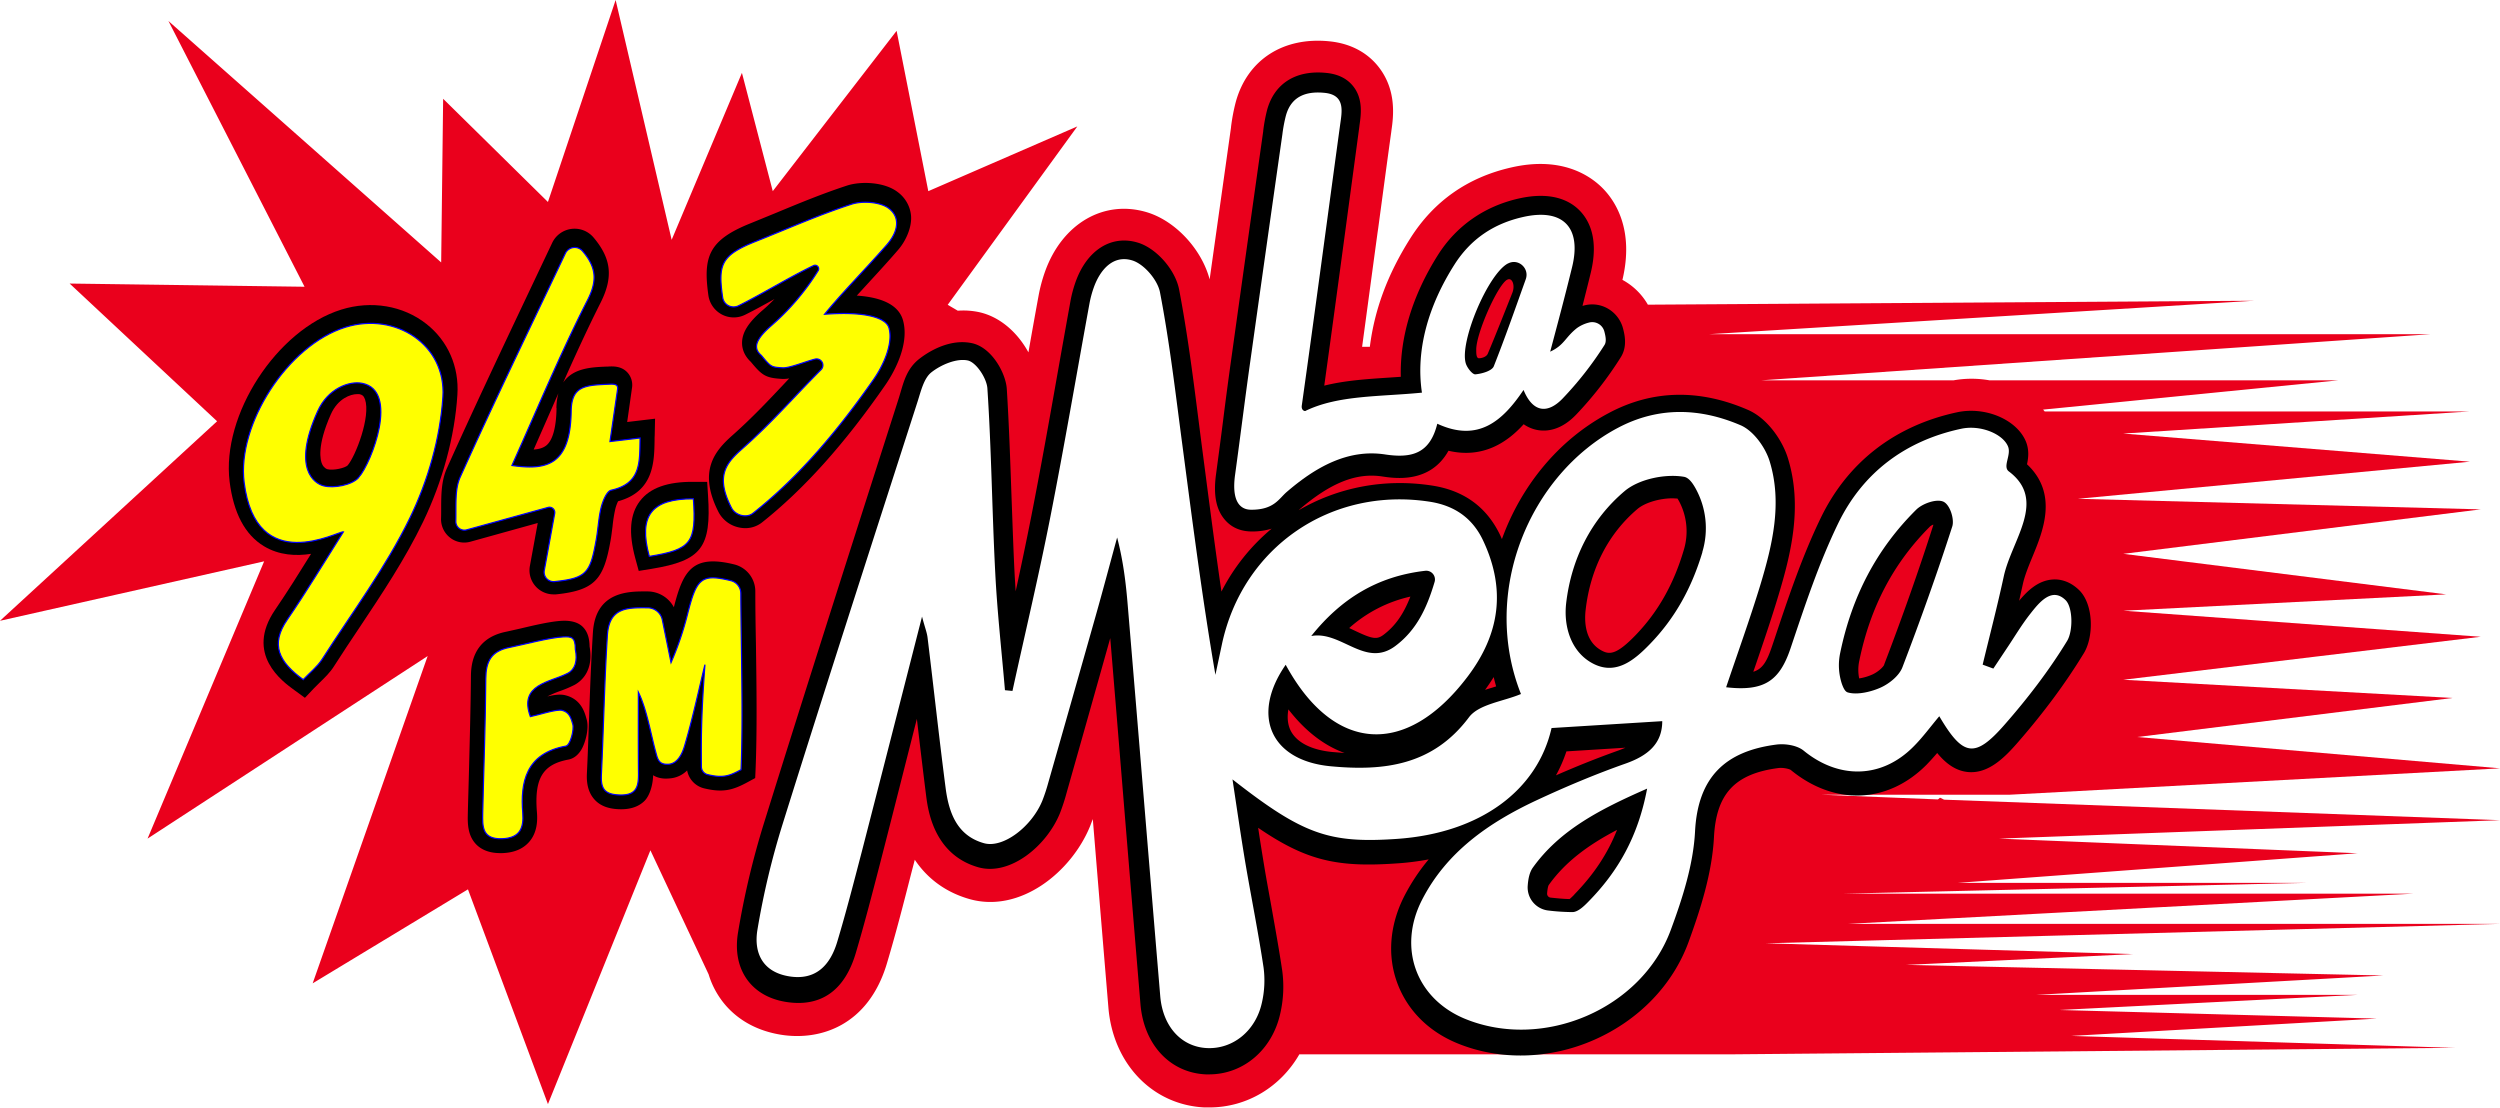 <svg id="4934e5e4-3197-4a8f-b2f6-f0684f799006" data-name="Capa 1" xmlns="http://www.w3.org/2000/svg" viewBox="0 0 2034.9 901.6">
  <defs>
    <style>
      .\33 1dd92d6-8cbf-4a88-ab98-498a24cd802f {
        fill: #ea001c;
      }

      .cff45af6-f956-423b-9cd8-c609b104d271 {
        fill: #ff0;
        stroke: blue;
        stroke-miterlimit: 10;
      }

      .edd23401-36dd-47ae-aeef-600b20d1f385 {
        fill: #fff;
      }
    </style>
  </defs>
  <title>La Mega 2007-2012</title>
  <g>
    <path class="31dd92d6-8cbf-4a88-ab98-498a24cd802f" d="M1247.9,686l-3.3-1.6-1.7,1.4-94.4-3.8h152.2l399.8-21.5L1405.1,635l256.7-31.8-268-14.8,290.9-35-290.9-21.2,262.8-13.3-262.8-33,290.9-36.2-328-8.6,319.2-30.2L1393.7,388l282.1-18h-346l-1.3-1.5,240-23.8H1285a83,83,0,0,0-29.5,0H1098.7l545.5-37.6H1057l443-27.2-493.2,3.2a52.8,52.8,0,0,0-19.8-19.7l-.9-.5c9.7-40.9-5.9-64.3-16.1-74.6s-33.6-26.4-74.8-16.8c-35.3,8.1-62.7,27.5-81.7,57.5s-29.3,58.9-33,88.4h-6.3c4.2-30.8,8.4-62.3,12.6-93.1l.5-3.4c3.6-26.7,7.1-53,10.6-78.2l.2-1.6c1.5-10.5,4.5-32.2-10.3-51.3-9.3-12-23-19.2-39.6-21-37.9-4.1-67.3,14.8-76.8,49.2a155,155,0,0,0-3.9,20.5v.3q-8.7,61.8-17.4,123.7c-6.4-24.2-27.3-47.1-50.3-54.4-35.4-11.1-69.8,8.8-83.8,48.4a127.2,127.2,0,0,0-5.2,19.6q-4.2,22.9-8.2,45.8c-8.5-15.6-22.7-29-40.5-32.8a61.8,61.8,0,0,0-17-1.1l-8.2-4.8L542.4,138,421.1,190.7,395.3,60.2,294.5,190.7,269.4,94.4,212.2,230.3,166.6,35.1,111.5,199.5l-85.3-84L24.6,248.7l-222-196.5L-86.6,268.5l-191.2-2.6,120,112.1L-334.5,540.4-119.5,492l-94.9,225.7L13.6,569.1-80,835.5,46.4,759l65.1,174.8,83.4-206.6,47.4,101h0a69.2,69.2,0,0,0,10,20.3c7.7,10.8,22.5,24.5,48.7,28.8,31.9,5.2,71.3-7.3,86.4-58,7.3-24.4,13.6-49,19.7-72.9l.7-2.7,2.3-8.8c12.6,18.8,29.7,27.8,44.5,32,41.1,11.7,83-21.8,98.3-59.6.7-1.9,1.4-3.7,2.1-5.5q6.3,76.8,12.7,153.5c3.8,45.8,36,79.2,78.2,81.2h4c30.7,0,58-16.8,73.2-43.2h350.6l589.8-5.3-312.1-9.7,248.8-14.1-258.4-7,242.6-12.3H1322.5l283-15.8L1217,820.5l184.6-8.8-298.9-8.8,597.7-15.8H1169.5l460.6-24.6H1166l378-8.8H1259.2l325.2-24.1-291.8-11.9,407.9-15Z" transform="translate(334.5 -35.1)"/>
    <g>
      <path d="M362.9,275.7l10.9-11.9c8-8.7,16.3-17.8,22.9-25.5S408,219.3,407,210.1a27,27,0,0,0-11-18.8c-10.5-8-29.4-8.9-40.9-5.2-19.6,6.4-38.8,14.3-57.3,22l-21.5,8.8c-34.1,13.7-38.6,27.2-34.2,58.6a21,21,0,0,0,11,15.6,20.8,20.8,0,0,0,18.9.2c7.7-3.8,15.8-8.3,23.9-12.8-3.3,3.4-6.7,6.6-10,9.4-11.3,9.8-16.4,17.9-16.4,26.4,0,4,1.3,9.9,7.2,15.4,9,10.9,11.9,13,25,13.8a26.1,26.1,0,0,0,6.2-.4l-4.6,4.9c-13.2,14-25.7,27.3-41.7,41.5-14.3,12.7-28.2,29.1-11.2,62.5a24.4,24.4,0,0,0,16.5,12.4,24.6,24.6,0,0,0,5.2.6,21.9,21.9,0,0,0,13.7-4.7c34.1-27.1,66.9-63.6,100.3-111.8,4.9-7,20.3-31.6,14.4-52.7C397.2,284,384.6,277.2,362.9,275.7Z" transform="translate(334.5 -35.1)"/>
      <path d="M103.2,460.8l-6.4,35A19.6,19.6,0,0,0,116,518.9h2c32.4-3.3,39-12.9,44.5-44,.7-3.9,1.1-7.7,1.6-11.4a113.2,113.2,0,0,1,2.3-14.4,32.2,32.2,0,0,1,2.2-6c29.1-7.9,29.4-31.9,29.7-49.5,0-1.3,0-2.6.1-4l.3-13.7-22.7,2.7,3.9-27.6a15.1,15.1,0,0,0-3.6-12.6c-5-5.5-11.8-5.2-16.3-4.9h-.9c-12,.5-27.2,1.1-35.2,13,9.7-21.8,19.7-43.7,30.4-64.9s8.6-36.2-5.6-53.1a20.2,20.2,0,0,0-33.8,4.4L95.9,273c-23.3,49.2-45.3,95.7-66.7,143.4-4.5,10.2-4.6,21.3-4.6,33,0,2.6,0,5.2-.1,8a19,19,0,0,0,7.3,15.3A18.6,18.6,0,0,0,48.5,476Zm15.3-93.6c-.2,15.4-3,25.9-8.1,30.3-2.4,2-5.7,3.2-10.5,3.5l10.5-23.9,9.6-21.9A49.1,49.1,0,0,0,118.4,367.2Z" transform="translate(334.5 -35.1)"/>
      <path d="M280.3,516.4a22.6,22.6,0,0,0-17.2-21.9c-33.8-8.3-41.5,4.9-49.1,34.9a24.3,24.3,0,0,0-21.2-12.9h-.7c-14.6-.1-41.9-.3-44,33.5-1.5,23.9-2.4,48.2-3.2,71.7-.5,14.2-1,28.9-1.7,43.3-.4,9.1,1.7,16,6.4,21.1s11.6,7.6,21,7.7h.6c8,0,14.3-2.3,18.8-6.7s7-13.5,7.1-21c3.2,2,7.5,3.2,13.4,2.6a22.3,22.3,0,0,0,14.3-6.5,18.5,18.5,0,0,0,13.9,14.6c15.5,3.7,23.5,1.4,35.6-5.2l5.9-3.2.3-6.7c1.3-31.5.8-67.6.3-102.6C280.5,544,280.3,530,280.3,516.4Z" transform="translate(334.5 -35.1)"/>
      <path d="M143,620.6l-.2-.7c-1.4-5.1-4.4-15.6-16.8-18.8-4-1.1-8.7-.6-15,.9a83.7,83.7,0,0,1,10.3-4.4,96.2,96.2,0,0,0,11.8-5c5-2.7,15.9-11,12.3-31.3-.1-5.3-1-11.6-5.8-16.2s-12.4-4.9-16.5-4.7c-8.9.4-22.3,3.5-34,6.3l-11.6,2.6c-28.5,5.7-28.6,29.3-28.7,37-.2,24.4-.9,49.3-1.5,73.3-.3,12.3-.7,24.6-1,36.9v.3c-.2,8.2-.4,18.4,7.1,25.9,4.6,4.5,11.1,6.8,19.3,6.8h1.6c9.4-.3,16.7-3.3,21.7-8.9,7-7.8,7.1-18,6.5-24.9-2.1-27,4.8-38.4,25.5-42.3,2.9-.5,7.1-2.3,10.5-7.8S145.2,628.2,143,620.6Z" transform="translate(334.5 -35.1)"/>
      <path d="M186.4,442.9c-8.2,10.7-9.4,25.9-3.8,46.6l2.8,10.3,10.6-1.7c40.5-6.7,48.6-17.3,45.8-59.8l-.7-11h-11C208.7,427.1,194.5,432.3,186.4,442.9Z" transform="translate(334.5 -35.1)"/>
      <path d="M12.6,298.8c-19-15-44.9-19.3-69.3-11.7-52.6,16.4-97.6,85.8-90.9,140,3.2,25.6,12.5,43.2,27.8,52.5,12.5,7.6,26.4,8.2,38.5,6.3-9.8,15.8-19.2,30.8-29.3,45.6-24.6,36,5.8,58.2,15.8,65.4l8.5,6.2,7.2-7.6c1.6-1.7,3.3-3.3,4.9-4.9,4.1-4,8.4-8.1,11.7-13.4,6.6-10.4,13.6-20.8,20.4-31,18.4-27.6,37.4-56.1,52-86.4,15.8-32.8,25.8-69.5,27.9-103.4C39.3,333.6,30.1,312.6,12.6,298.8ZM-51.5,413.9c-2.1,2.1-11.6,4.4-16.6,3.1-.4-.1-2.7-.9-4.2-4.1s-4.4-14.7,7.1-40.6c5.7-12.8,16-16.4,21.4-16.4h1.7c2.2.4,3.6,1.2,4.7,4.2C-32.6,374.1-45,406.2-51.5,413.9Z" transform="translate(334.5 -35.1)"/>
    </g>
    <g>
      <path class="cff45af6-f956-423b-9cd8-c609b104d271" d="M336.7,290.9c34.3-2.6,50.2,3.2,52.4,11.1,3.5,12.5-4.2,30.2-12.8,42.4-27.3,39.1-59.4,78.1-97.9,108.5-5.3,4.2-14.4,1.7-17.5-4.4-13.2-25.7-4.6-36.3,8.5-47.9,24.8-21.9,41.1-41.2,64.4-64.6a5.1,5.1,0,0,0,.6-6.5h0a5.1,5.1,0,0,0-5.4-2.1c-7.8,1.9-21,7.5-26.6,7.1-9.3-.6-9.3-.6-17.2-10.1-5.9-5-6.6-11.6,8.3-24.4a197.5,197.5,0,0,0,38-44.7,2.9,2.9,0,0,0-3.6-4.1c-20,9.6-42.1,23.3-61.3,32.8a9,9,0,0,1-12.9-6.8c-3.8-26.7-1.5-34.3,26.9-45.6,26-10.3,51.5-21.7,78.1-30.3,8.9-2.9,23.3-1.8,30.1,3.3,10.1,7.6,7.5,19.4-1.3,29.6C372.7,251.3,349.5,274.9,336.7,290.9Z" transform="translate(334.5 -35.1)"/>
      <path class="cff45af6-f956-423b-9cd8-c609b104d271" d="M111.7,448.1,45.3,466.4a7,7,0,0,1-8.8-6.9c.3-14.3-.8-26.4,3.6-36.1,27.1-60.3,56-119.8,85.6-182.1a8.4,8.4,0,0,1,14-1.8c11.2,13.1,12.1,24,4.1,39.8-22.4,43.9-41.3,89.6-61.6,134.7,27.1,3.8,47.6.8,48.2-44.1.3-20.1,10.4-21.2,29.3-22,4.7-.2,9.2-.7,8.5,4L162,394.5l24.5-2.9c-.4,19.1,1.2,37.1-23.5,42.5-3.6.8-6.8,8.7-8.1,13.8-2.2,8.6-2.5,17.7-4.1,26.5-4.8,26.8-7.5,31.4-34,34.1a7.7,7.7,0,0,1-8.3-9L117,453A4.3,4.3,0,0,0,111.7,448.1Z" transform="translate(334.5 -35.1)"/>
      <path class="cff45af6-f956-423b-9cd8-c609b104d271" d="M239.3,576.1c-5.4,22.1-10.1,44.4-16.6,66.2-1.7,5.7-5.4,14.5-13.2,14.9s-8.7-4.1-10.3-10.1c-3.9-14-7.2-34.6-14.1-48.6,0,22.1-.1,44.2.1,66.3.1,10-1.3,17.6-14.5,17.4s-16.2-5-15.7-16.3c1.8-38,2.5-76,4.9-113.9,1.5-22.8,16.7-22.3,32.8-22.2a12.3,12.3,0,0,1,11.9,9.8l7.1,34.8a254,254,0,0,0,13.4-39.3c7.3-29,11-33.3,35.2-27.4a10.7,10.7,0,0,1,8.2,10.4c.2,45.8,2,99.5.2,143.5-9.6,5.2-14.8,7-27.2,4a6.6,6.6,0,0,1-5.1-6.4C236.1,631.3,236.7,611.4,239.3,576.1Z" transform="translate(334.5 -35.1)"/>
      <path class="cff45af6-f956-423b-9cd8-c609b104d271" d="M97.2,618.4c5.8-1.1,21.3-6.3,25.9-5.1,6.1,1.6,7.3,6.7,8.6,11.2s-2,17.2-5.6,17.9c-32.7,6-37.1,29.5-35.1,54.5.9,11.8-2,20.4-16.8,20.9-16.4.6-16-10-15.8-20.8.8-36.5,2.3-73.1,2.5-109.6.1-14,4.5-22.4,19.2-25.3,11.1-2.2,32.8-8.1,43.8-8.6,6.8-.3,9.9,0,9.9,10.1,1.9,9.5-.2,16.4-6.1,19.5C113.4,590.6,87.5,591.9,97.2,618.4Z" transform="translate(334.5 -35.1)"/>
      <path class="cff45af6-f956-423b-9cd8-c609b104d271" d="M194,488c-9.1-33.3,1.8-47,35.9-46.9C232.3,477,228.3,482.4,194,488Z" transform="translate(334.5 -35.1)"/>
      <path class="cff45af6-f956-423b-9cd8-c609b104d271" d="M-53.2,301.4c-47.4,14.7-88.5,79.3-82.6,126.3,9.7,77.5,76.7,39.6,80.8,40.3-15.6,24.6-29.9,48.5-45.7,71.5-13.9,20.2-6.9,34.4,13,48.8,5.4-5.7,11.4-10.4,15.3-16.4C-48,533.8-20.4,497-.8,456.6c14.8-30.4,24.6-65,26.8-98.3C28.8,315.5-12.7,288.9-53.2,301.4Zm10.6,122.4c-5.3,6.1-20.2,9-28.7,6.7-7-1.9-25.8-13.5-4.7-60.5,8.5-19,26.1-24.9,36.2-22.9C-9.5,352.9-31.8,411.4-42.6,423.8Z" transform="translate(334.5 -35.1)"/>
    </g>
    <path d="M1357.9,515.5c-8-7.8-16.2-9.1-21.6-8.7-12.1.8-20.9,9.6-27.3,17.3q1.5-6.8,3-13.5c1.5-6.9,4.6-14.5,7.9-22.5,8.5-20.6,21.1-51.1-4.5-75.1,1-4.7,2-11.4-.9-18.5-7.4-17.9-33.1-28.8-56.1-23.8-50.6,10.9-88.9,40.6-110.8,85.8-15.4,31.8-26.7,65.6-37.6,98.3l-2.2,6.5c-4,11.8-7.4,18.2-15.2,20.6l1.5-4.3c6.5-19,13.2-38.6,19.1-58.3,10-33.2,19.7-72,7.6-111.2-4.3-14.1-16.4-32.4-32.6-39.4-39.7-17.2-77.9-16.3-113.4,2.7-41,21.8-71.2,59.4-86.8,102.5l-1.2-2.7c-10.8-23-29.3-36.7-55.2-40.8-39.5-6.2-77.4,1.6-109,20l.7-.7c25.4-21.7,46.1-29.9,67.1-26.8,10.4,1.6,39.2,5.9,54.1-20.9,28.6,6.7,48.5-7.5,61.2-21.6a28.4,28.4,0,0,0,11.1,4.7c7.6,1.4,19.4.4,31.9-12.8a296.1,296.1,0,0,0,36.1-46.5c5.5-8.8,3-18.6,1.8-23.3a26.4,26.4,0,0,0-12.5-16.3,25.5,25.5,0,0,0-20.1-2.2h-.4c2.1-8.3,4.3-16.9,6.7-26.8,6.7-27.5-1.2-42.7-9-50.7s-22.8-16-50.1-9.7-50.2,22-65.3,45.9c-20.7,32.8-31,66.8-30.2,99.1l-8.9.6c-17.9,1.2-36.2,2.3-53.4,6.6,5.8-41.9,11.8-86.3,17.6-129.4,3.7-27.6,7.4-54.8,10.9-81l.2-1.7c1.2-8.4,3-21.2-5-31.4-4.9-6.3-12.2-10-21.6-11-24.9-2.7-42.6,8.3-48.6,30a132.2,132.2,0,0,0-3.2,17.2v.3q-13.1,92.7-26,185.3c-2.4,17.1-4.7,34.5-6.8,51.3-1.8,14.2-3.7,28.4-5.6,42.6-2.3,16.8.1,28.9,7.4,37.2,5.4,6.2,12.8,9.3,21.8,9.3h.2a53.7,53.7,0,0,0,15.9-2.3,163.2,163.2,0,0,0-40.9,51.2c-4.8-33-9.1-65.9-13.3-98.2l-2.8-21.4q-1.5-11.7-3-23.5c-4.3-33.7-8.8-68.5-15.3-102.5-3-16.1-18.3-33.6-33.3-38.3-21.7-6.8-41.8,5.8-51.1,32.1a100.9,100.9,0,0,0-4.1,15.5q-5.2,28.8-10.3,57.6c-6.8,38.6-13.9,78.5-21.6,117.6-4,20.3-8.3,40.7-12.7,60.9q-.4-6.6-.8-13.1c-1.1-21.6-1.8-43.6-2.6-64.9-1-28.4-2-57.7-3.8-86.6-.8-13-12.3-34-28.5-37.4s-32.4,4.8-42.6,12.7-12.8,18.7-15.6,28l-1.1,3.7-14.5,45.3c-31.5,98.5-64,200.4-95.3,300.8a668.4,668.4,0,0,0-21.2,89.4c-2.4,14.8.1,27.9,7.4,38.1,4.8,6.7,14.2,15.4,31.5,18.2s44.8,1,56.9-39.5c7.1-23.9,13.4-48.3,19.5-71.9l.7-2.7c9.9-38.4,19.5-76.6,29.6-116.3,2.4,20.6,4.9,41.6,7.5,62.3,1.5,11.9,6.2,48.1,42.4,58.5,25.8,7.4,55.8-17.3,66.6-44.1a162.9,162.9,0,0,0,5.4-16.6l1.5-5.3c11.2-39.5,22.7-80.2,34-120.5q4.7,56.4,9.3,112.9,7.6,92.6,15.3,185.2c2.8,32.8,24.1,55.7,53.2,57h2.7c27.8,0,51.4-20,57.9-49.6a97.6,97.6,0,0,0,1.6-34.7c-2.6-17.5-5.8-35.1-8.8-52.1-1.9-10.7-4-21.8-5.8-32.7s-3.4-20.8-5-31.6c39.9,27.3,65.2,32.4,114,28.9a212.5,212.5,0,0,0,24.8-3.2,161.7,161.7,0,0,0-20.1,30.4c-11.7,23.2-13.7,48.2-5.4,70.4s25.4,39.2,48.6,48.8c34.6,14.3,75.4,13.3,111.8-2.8s63.9-44.8,76.6-79.5c9.8-26.9,19.1-55.9,20.7-85.3,1.8-35.3,16.9-51.6,52.1-56.3,4.3-.6,9.2.7,10.4,1.5,35.5,29.2,78.8,27.6,110.4-4.1,3.1-3.2,6-6.4,8.8-9.7,6.8,8.3,14.8,14.5,25,15.5,16.8,1.6,30.2-12,41.3-24.9,20.8-23.9,38.4-47.8,52.5-70.9C1369.9,554.4,1369.9,527.3,1357.9,515.5ZM892,262.9h.1c4.1-2.6,6.9,4.3,4.4,10.5-7.1,17.9-13.4,33.9-20,49.6-1.1,2.6-4.9,3.7-7.2,3.7s-2.2-4.4-2.2-7.1C867.1,306.5,884,268.1,892,262.9ZM749.9,647.2c-17.3-1.7-29.4-8-34.1-17.9-2.2-4.8-2.7-10.5-1.6-16.8,15.4,19.9,31.4,30.3,45.7,35.5Zm42-95.6c-5.5,4.2-9,3.8-23.1-2.9l-5.1-2.4a111,111,0,0,1,49.8-25.6C807.9,535.1,801.2,544.5,791.9,551.6Zm82.4,45q3.8-5.2,7-10.4.9,3.8,2,7.6Zm72.7,166.6h0a49.7,49.7,0,0,1-3.9,3.7c-5.4-.1-10.9-.7-15.6-1.2a3.2,3.2,0,0,1-2.7-3.5c.4-5.2,1.2-6.6,1.3-6.7,14-19.7,33.6-33.4,55.6-44.9C974,730.1,962.7,747,946.9,763.2Zm36.3-117.4c-16.6,5.9-33.5,12.6-51.3,20.4a118.2,118.2,0,0,0,8.5-19.5l48.1-3ZM1036,482.9c-8.2,27.8-21,50.3-39.1,69.1-14.5,15-20.6,16.2-26.8,13.1-14.8-7.2-15.1-24.4-13.9-34,3.9-33.3,18.4-61.5,42-81.6,6.2-5.3,18.2-8.8,28.8-8.8l3.9.2,1.1,1.8A52.1,52.1,0,0,1,1036,482.9Zm163.2,93.2c-.7,1.8-4.7,5.7-9.4,7.9a41.1,41.1,0,0,1-11,3.3,34.8,34.8,0,0,1,.1-14.4c9-43.8,27.8-79.5,57.6-109.3a9.9,9.9,0,0,1,2.6-1.5v.5C1227.5,499,1214,537.2,1199.1,576.1Z" transform="translate(334.5 -35.1)"/>
    <path class="edd23401-36dd-47ae-aeef-600b20d1f385" d="M1346.8,523.6c-11.2-11-21.5,1.9-28.8,11.2s-12.6,18.5-18.9,27.8l-11.1,16.7-8.7-3.2c5.8-24,12-47.8,17.2-71.9,6.5-29.9,35.5-61.8,4.1-85.4-5.3-4,2.3-13.4-.7-20.4-4.2-10.1-22.3-17.7-38.1-14.3-45.3,9.7-79.9,35.6-99.9,76.6-15.9,32.7-27.4,67.6-39,102.2-8.9,26.3-21.3,35.2-52.4,31.6,9.3-27.7,19.2-55,27.7-82.8,10-33.1,18.2-67.1,7.7-101.2-3.5-11.4-13.3-24.9-23.7-29.3-32.7-14-66.6-15.4-99.7,2.1-71.9,38-112,133.5-79,216.7-14.5,6.1-34.2,8.2-42.3,18.9-29.5,39.4-69.5,44-112.7,39.9-49.1-4.7-64.9-41.7-36.5-82.6,39.1,71.9,98.1,75.4,147.8,10,26.8-35.2,31.5-71.6,12.9-111.1-8.5-18.1-23-28.4-43.3-31.6C749.1,431,677,480.3,660.1,559.5l-5.3,24.9c-10.8-62.7-18.7-124.9-26.9-187.1-5.5-41.5-10.3-83.1-18.2-124.2-1.9-10.1-12.9-23-22.5-26-15.4-4.8-26.1,7.2-31.4,22a84,84,0,0,0-3.5,13c-10.6,58-20.5,116.1-31.9,174-9.3,47.3-20.5,94.3-30.8,141.4l-6.1-.6c-2.7-31.8-6.3-63.6-7.9-95.5-2.6-50-3.1-100.1-6.4-150.1-.5-8.3-9.1-21.3-16-22.8-9-1.9-21.6,3.4-29.5,9.6-6.2,4.8-8.6,15.4-11.3,23.8-36.8,114.4-73.8,228.7-109.7,343.4a643,643,0,0,0-20.7,86.7c-3,18.2,3.8,34.2,25.8,37.8s33.6-9.4,39.2-28.2c7.3-24.3,13.6-48.9,20-73.4C383,666.1,398.9,603.9,416,537c2.3,8.8,4,12.9,4.5,17.1,5,40.8,9.4,81.6,14.7,122.4,2.6,20,9.2,38.7,31.1,44.9,15.7,4.5,39-13.5,47.6-34.5a144.9,144.9,0,0,0,4.9-14.9q19.4-67.9,38.6-135.8c6-21.2,11.6-42.4,17.4-63.6,5,19.1,7.2,37.5,8.7,56,8.9,105.8,17.5,211.6,26.4,317.4,2.1,24.9,17.4,41.3,38.2,42.2s39.4-13.8,44.5-36.8a81,81,0,0,0,1.4-28.7c-4.2-28.1-9.8-55.9-14.6-83.9-3.7-22-6.9-44.2-10.7-69.3,57.4,44.9,78.6,52.3,134.3,48.4,67.5-4.8,113.9-39.5,125.4-90.2l90.1-5.6c0,18.1-11.4,28-29.8,34.5-24.7,8.7-48.9,18.9-72.7,30-38.6,18.1-73.1,41.9-93.1,81.1s-4.5,80.4,35.1,96.7c63.5,26,143.7-7.8,167.5-72.5,9.5-25.7,18.3-53.1,19.7-80.1,2.3-44.3,24.8-65.2,65.9-70.6,7.3-1,17.1.5,22.5,4.9,28.5,23.3,63.2,22.9,89.1-3,7.7-7.6,14.1-16.5,21.3-25,19.3,32.8,28.9,34.6,53.2,6.8,18.7-21.3,36.2-44.1,50.9-68.2C1353,548.4,1352.7,529.4,1346.8,523.6ZM825.6,499.7a7.1,7.1,0,0,1,7.6,9.1c-6.2,20.9-14.5,39-31.8,52-24.5,18.5-44.2-12.6-68.6-8C756.9,522.6,786.4,504.2,825.6,499.7ZM958.3,769.1c-3.6,3.7-8.5,8.4-12.9,8.4a171.3,171.3,0,0,1-19.8-1.3A18.9,18.9,0,0,1,909,756c.4-5.5,1.4-10.7,4.1-14.6,22-30.7,54.6-47.5,93.1-64.4C998.8,716.3,982.3,744.7,958.3,769.1Zm92.9-284.6c-8.7,29-22.2,53.7-42.9,75-12.1,12.5-26.9,25.1-45.2,16.2S938,545.9,940.3,526c4.2-35.9,20.2-68,47.5-91.1,11.7-9.9,33.1-14.3,48.4-11.7,3.5.6,6.5,4.2,9.3,9.2A66.9,66.9,0,0,1,1051.1,484.5Zm203.4-21c-12.4,38.6-26.1,76.8-40.6,114.7-2.6,6.9-10.6,13.3-17.6,16.5s-18.9,6.4-26.9,4c-2.1-.6-3.5-3.4-4.7-6.7a48.4,48.4,0,0,1-1.4-25.7c9.5-45.8,29.5-84.3,61.9-116.4,5-4.9,16-8.8,21.7-6.6S1256.4,457.7,1254.6,463.5Z" transform="translate(334.5 -35.1)"/>
    <path class="edd23401-36dd-47ae-aeef-600b20d1f385" d="M971.4,305a10.2,10.2,0,0,0-12.7-7.3,28.7,28.7,0,0,0-9.7,4.5c-9.7,7.7-10.1,13.7-21.6,19.1h-.1c6.9-26,11.4-42.6,17.8-68.7,8-32.6-7.6-48.3-40.2-40.8-23.7,5.4-42.3,17.9-55.5,38.6-21.3,33.5-31.7,69.6-26.5,104.3-34.3,3.4-68,1.9-94.7,14.8,0,.5-3.7.1-3.1-4.3,10.3-73.1,21.2-155.4,31.2-228.5,1.5-10.8,4.4-24.2-12.4-26-14.3-1.5-27.2,2.1-31.7,18.4a120.1,120.1,0,0,0-2.9,15.4q-13.1,91.9-26,183.9c-4.4,31-8.2,62.1-12.5,93.2-3.9,28.4,9.9,28.4,13.6,28.4,18.3-.1,22.1-9.1,28.6-14.6C735.6,416,762,400.3,792.9,405c22.4,3.4,36.6-1.2,42.5-25,33.3,15.4,53.2-2.2,70.2-27.5,7.8,19,20,19.2,31.7,7.1a279.3,279.3,0,0,0,34.2-43.7C973.2,313.2,972.5,309.2,971.4,305Zm-64-42.6c-9.1,25.5-17.1,48.3-26,70.8-1.5,3.8-9.6,6.1-15,6.6-2.4.2-6.7-5.3-7.8-8.9-5.3-17.4,18-72.6,34.2-81.3h.1C901.3,245.1,910.6,253.5,907.4,262.4Z" transform="translate(334.5 -35.1)"/>
  </g>
</svg>
